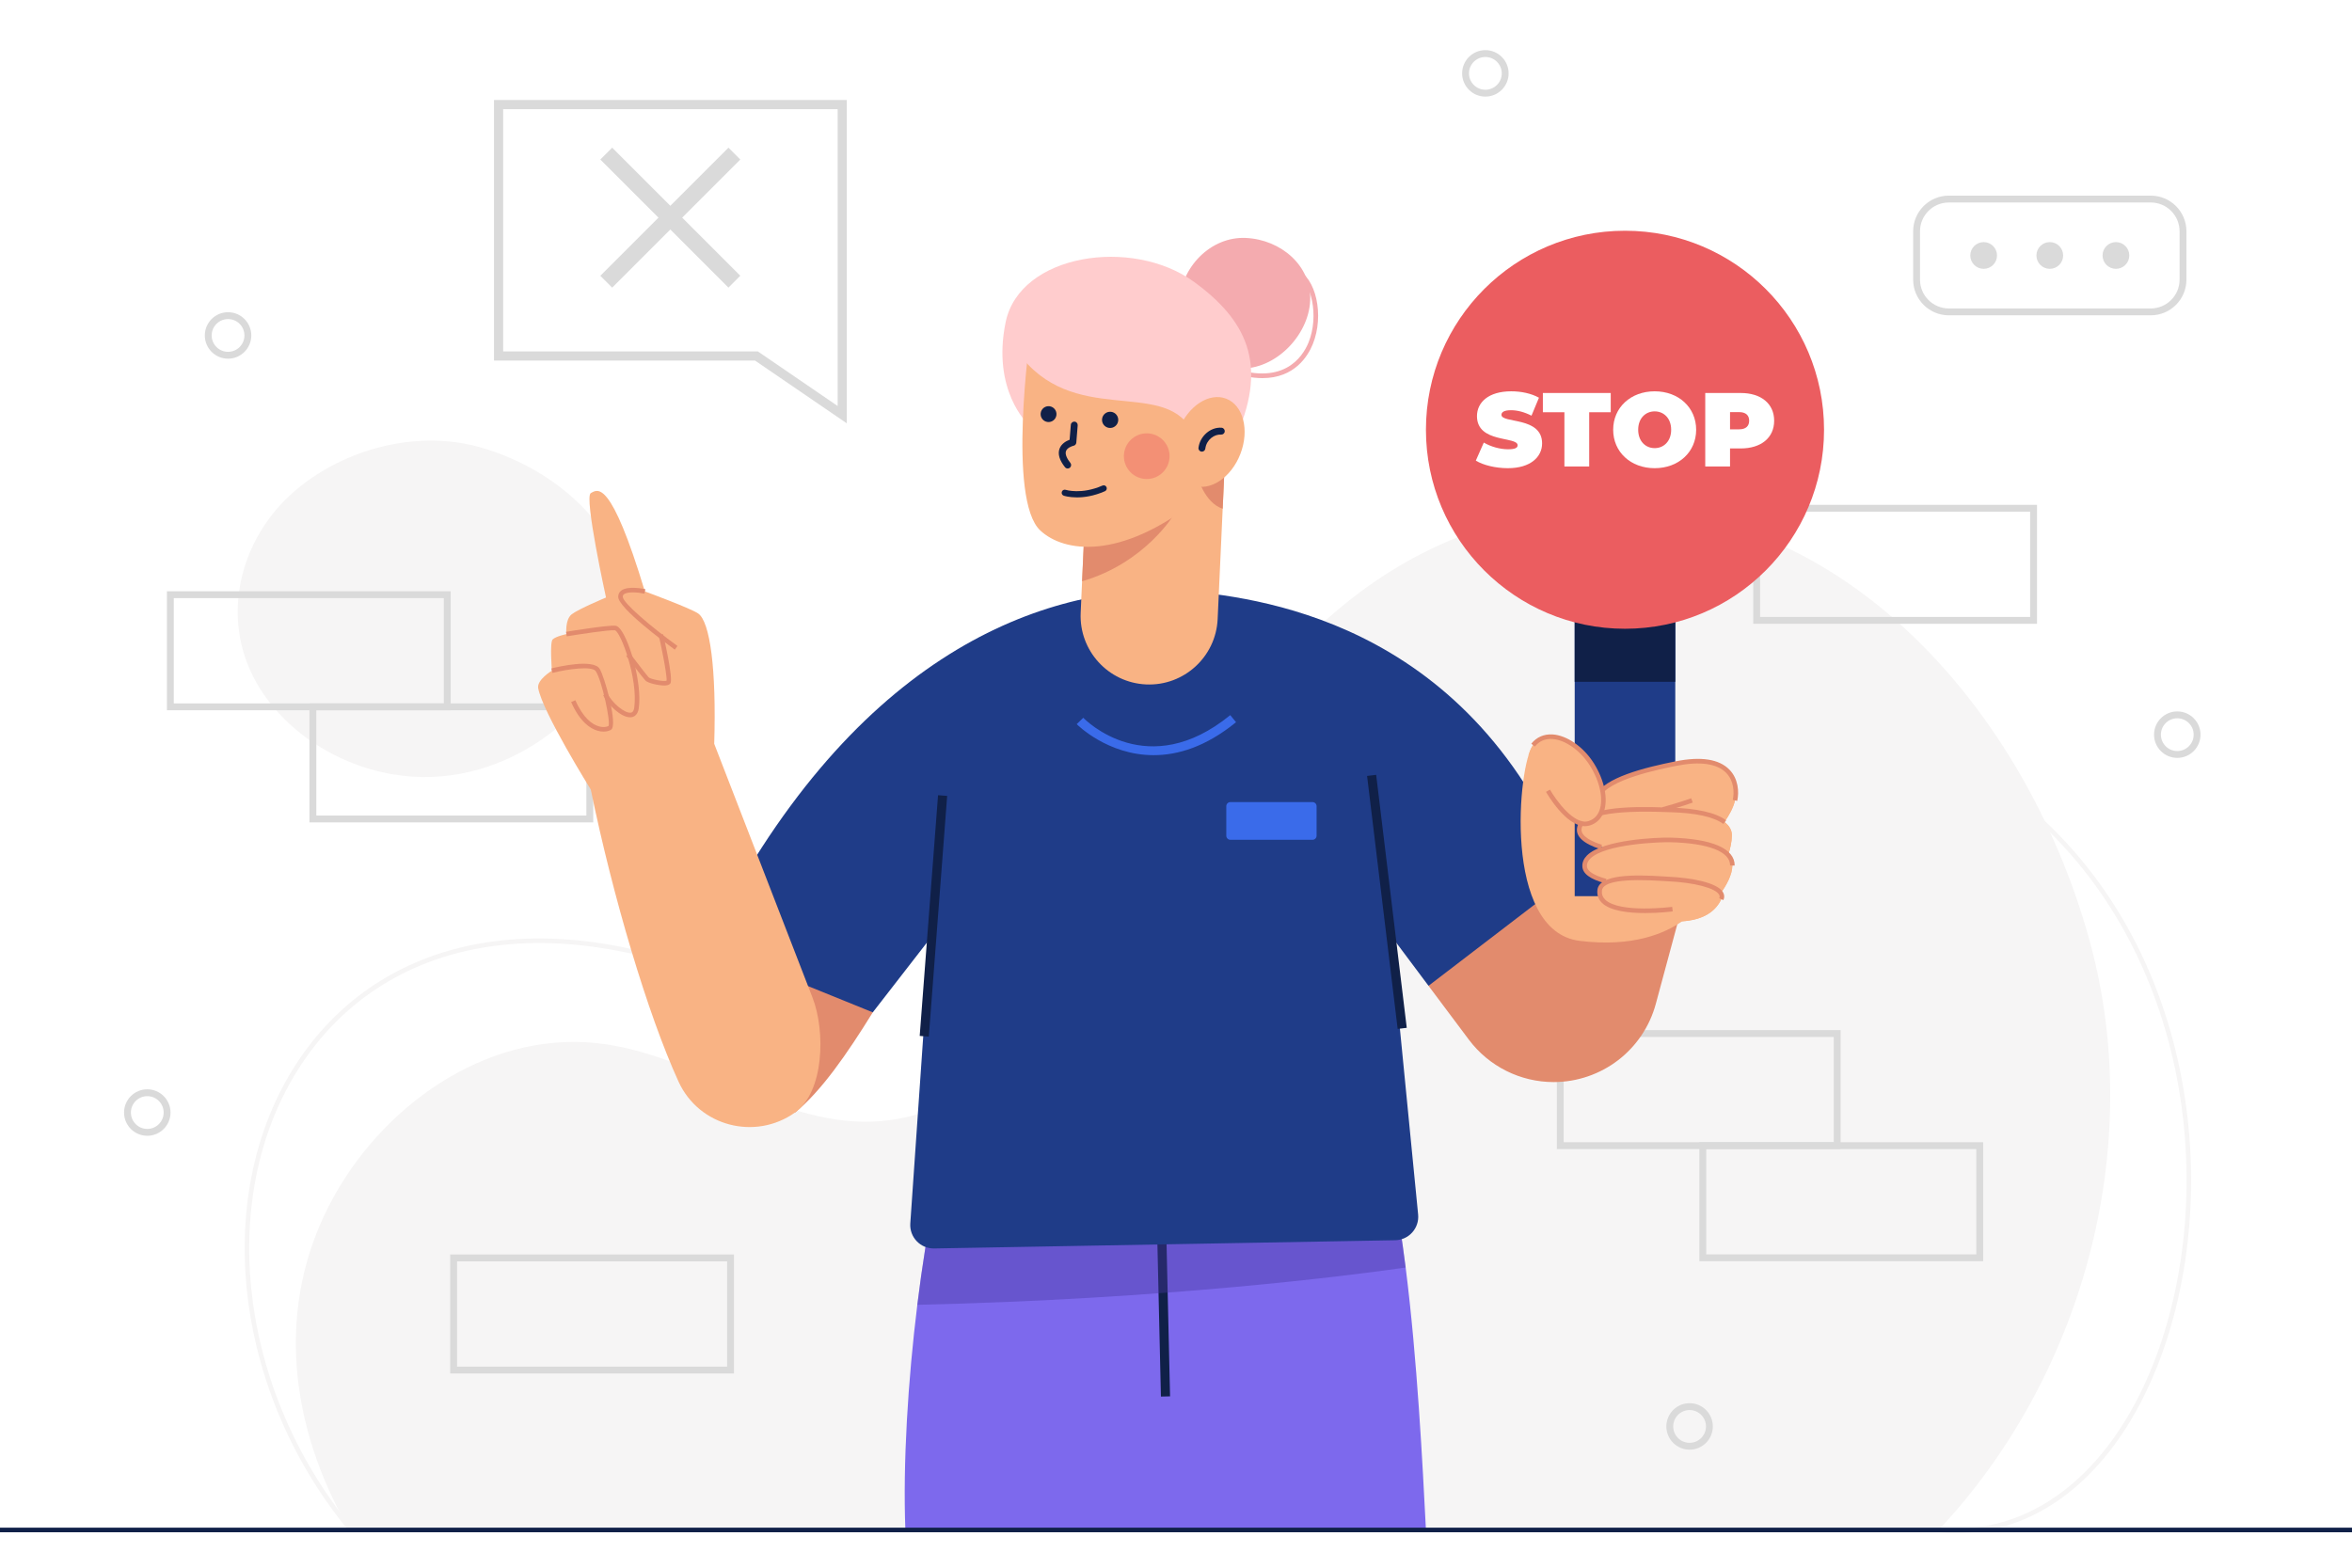 <?xml version="1.0" encoding="utf-8"?>
<!-- Generator: Adobe Illustrator 27.5.0, SVG Export Plug-In . SVG Version: 6.00 Build 0)  -->
<svg version="1.1" xmlns="http://www.w3.org/2000/svg" xmlns:xlink="http://www.w3.org/1999/xlink" x="0px" y="0px"
	 viewBox="0 0 3000 2000" style="enable-background:new 0 0 3000 2000;" xml:space="preserve">
<g id="BACKGROUND">
	<rect style="fill:#FFFFFF;" width="3000" height="2000"/>
</g>
<g id="OBJECTS">
	<g>
		<g>
			<g>
				
					<rect x="844.414" y="162.031" transform="matrix(0.707 -0.707 0.707 0.707 54.163 685.958)" style="fill:#DADADA;" width="21.383" height="231.134"/>
				
					<rect x="739.539" y="266.906" transform="matrix(0.707 -0.707 0.707 0.707 54.165 685.96)" style="fill:#DADADA;" width="231.134" height="21.383"/>
			</g>
			<path style="fill:#DADADA;" d="M1080.114,540.088l-117.019-80.067H630.1V127.613h450.014V540.088z M641.763,448.358h324.942
				l101.745,69.616V139.277H641.763V448.358z"/>
		</g>
		<g>
			<path style="fill:#F6F5F5;" d="M797.267,744.729c-14.671-79.184-93.721-149.167-187.282-174.759
				c-96.33-26.347-207.724,16.004-262.802,86.451c-43.033,55.041-55.9,125.937-32.295,188.502
				c23.592,62.527,83.768,115.225,158.616,136.698c139.256,39.952,270.379-49.675,314.822-155.216
				C799.853,799.032,802.201,771.36,797.267,744.729z"/>
			<path style="fill:#F6F5F5;" d="M2666.032,1202.731c-84.392-311.123-345.258-602.238-692.285-548.73
				c-22.911,3.533-45.578,8.634-67.808,15.234c-259.529,77.053-377.767,318.971-507.123,533.605
				c-62.03,102.924-146.832,217.524-276.587,227.545c-120.947,9.341-227.843-79.411-347.745-97.898
				c-143.626-22.145-280.345,71.187-348.427,193.614c-78.072,140.39-55.499,295.944,19.604,425.765h2027.094
				C2655.032,1757.954,2737.441,1465.988,2666.032,1202.731z"/>
			<path style="fill:#F6F5F5;" d="M445.572,1953.721c-157.568-190.75-178.227-458.958-48.055-623.887
				c56.68-71.809,136.977-116.367,232.207-128.856c107.725-14.112,230.242,12.034,364.198,77.726l-2.568,5.239
				c-132.905-65.185-254.327-91.166-360.87-77.179c-93.695,12.284-172.671,56.091-228.388,126.686
				c-128.509,162.816-107.887,427.88,47.969,616.557L445.572,1953.721z"/>
			<path style="fill:#F6F5F5;" d="M2495.299,1955.914c-7.557,0-15.16-0.381-22.837-1.15l0.581-5.797
				c115,11.447,217.26-66.586,273.465-208.894c85.784-217.198,50.111-544.999-184.964-724.689l3.542-4.636
				c237.353,181.433,273.414,512.281,186.843,731.466C2698.442,1877.641,2603.642,1955.903,2495.299,1955.914z"/>
		</g>
		<g>
			<g>
				<path style="fill:#DADADA;" d="M2529.515,1609.034h-361.96v-151.802h361.96V1609.034z M2176.302,1600.287h344.465V1465.98
					h-344.465V1600.287z"/>
				<path style="fill:#DADADA;" d="M2347.718,1465.98h-361.96v-151.802h361.96V1465.98z M1994.505,1457.233h344.465v-134.306
					h-344.465V1457.233z"/>
			</g>
			<g>
				<path style="fill:#DADADA;" d="M756.672,1049.188h-361.96V897.387h361.96V1049.188z M403.46,1040.441h344.465V906.135H403.46
					V1040.441z"/>
				<path style="fill:#DADADA;" d="M574.87,906.135h-361.96V754.33h361.96V906.135z M221.657,897.387h344.465V763.078H221.657
					V897.387z"/>
			</g>
			<path style="fill:#DADADA;" d="M936.172,1752.236h-361.96v-151.802h361.96V1752.236z M582.959,1743.489h344.465v-134.306H582.959
				V1743.489z"/>
			<path style="fill:#DADADA;" d="M2598.214,795.833h-361.96V644.029h361.96V795.833z M2245.002,787.085h344.465V652.776h-344.465
				V787.085z"/>
			<path style="fill:#DADADA;" d="M187.86,1448.986c-16.348,0-29.646-13.298-29.646-29.643c0-16.35,13.298-29.648,29.646-29.648
				c16.348,0,29.646,13.298,29.646,29.648C217.505,1435.689,204.207,1448.986,187.86,1448.986z M187.86,1398.443
				c-11.524,0-20.898,9.374-20.898,20.901c0,11.521,9.374,20.895,20.898,20.895c11.524,0,20.898-9.374,20.898-20.895
				C208.758,1407.817,199.384,1398.443,187.86,1398.443z"/>
			<path style="fill:#DADADA;" d="M290.886,457.593c-16.345,0-29.643-13.298-29.643-29.646c0-16.345,13.298-29.643,29.643-29.643
				c16.348,0,29.646,13.298,29.646,29.643C320.531,444.295,307.234,457.593,290.886,457.593z M290.886,407.052
				c-11.521,0-20.895,9.374-20.895,20.895c0,11.524,9.374,20.898,20.895,20.898c11.524,0,20.898-9.374,20.898-20.898
				C311.784,416.426,302.41,407.052,290.886,407.052z"/>
			<path style="fill:#DADADA;" d="M2155.094,1849.434c-16.345,0-29.643-13.298-29.643-29.648c0-16.345,13.298-29.643,29.643-29.643
				c16.35,0,29.648,13.298,29.648,29.643C2184.743,1836.136,2171.445,1849.434,2155.094,1849.434z M2155.094,1798.89
				c-11.521,0-20.895,9.374-20.895,20.895c0,11.527,9.374,20.901,20.895,20.901c11.527,0,20.901-9.374,20.901-20.901
				C2175.995,1808.264,2166.621,1798.89,2155.094,1798.89z"/>
			<path style="fill:#DADADA;" d="M2777.147,966.895c-16.345,0-29.643-13.298-29.643-29.643c0-16.345,13.298-29.643,29.643-29.643
				c16.345,0,29.643,13.298,29.643,29.643C2806.79,953.597,2793.492,966.895,2777.147,966.895z M2777.147,916.357
				c-11.521,0-20.895,9.374-20.895,20.895c0,11.521,9.374,20.895,20.895,20.895c11.521,0,20.895-9.374,20.895-20.895
				C2798.042,925.731,2788.668,916.357,2777.147,916.357z"/>
			<path style="fill:#DADADA;" d="M1894.614,123.239c-16.351,0-29.648-13.298-29.648-29.643c0-16.348,13.298-29.646,29.648-29.646
				c16.345,0,29.643,13.298,29.643,29.646C1924.257,109.941,1910.959,123.239,1894.614,123.239z M1894.614,72.699
				c-11.527,0-20.901,9.374-20.901,20.898c0,11.521,9.374,20.895,20.901,20.895c11.521,0,20.895-9.374,20.895-20.895
				C1915.509,82.073,1906.135,72.699,1894.614,72.699z"/>
		</g>
		<g>
			<path style="fill:#DADADA;" d="M2743.347,402.26h-257.633c-25.069,0-45.463-20.397-45.463-45.466V295.05
				c0-25.07,20.394-45.466,45.463-45.466h257.633c25.07,0,45.464,20.397,45.464,45.466v61.743
				C2788.811,381.863,2768.417,402.26,2743.347,402.26z M2485.714,258.332c-20.246,0-36.716,16.473-36.716,36.719v61.743
				c0,20.246,16.47,36.719,36.716,36.719h257.633c20.246,0,36.716-16.473,36.716-36.719V295.05c0-20.246-16.47-36.719-36.716-36.719
				H2485.714z"/>
			<g>
				<circle style="fill:#DADADA;" cx="2530.175" cy="325.921" r="17.051"/>
				<circle style="fill:#DADADA;" cx="2614.531" cy="325.921" r="17.051"/>
				<circle style="fill:#DADADA;" cx="2698.886" cy="325.921" r="17.051"/>
			</g>
		</g>
		<g>
			<g>
				<path style="fill:#7D69ED;" d="M1818.819,1951.973h-664c-3.266-84.619,3.266-191.047,15.221-287.329
					c12.072-98.381,29.742-186.265,48.17-229.77l112.669-4.957l415.102-18.37c1.925,4.024,3.849,8.281,5.657,12.83
					c18.311,45.313,31.549,115.643,41.288,192.681C1807.797,1734.624,1814.504,1867.879,1818.819,1951.973z"/>
				
					<rect x="1476.673" y="1444.568" transform="matrix(1 -0.023 0.023 1 -36.874 34.691)" style="fill:#102048;" width="11.661" height="336.388"/>
				<path style="opacity:0.4;fill:#4737A0;" d="M1792.926,1617.057c-70.214,10.089-303.366,40.297-622.887,47.587
					c12.072-98.381,29.742-186.265,48.17-229.77l112.669-4.957l420.759-5.54C1769.949,1469.689,1783.187,1540.02,1792.926,1617.057z
					"/>
			</g>
			<g>
				<path style="fill:#E28B6D;" d="M1113.238,1291.53c-32.725,52.89-65.624,100.512-99.198,127.832l-77.776-180.803l141.905-58.317
					L1113.238,1291.53z"/>
				<path style="fill:#E28B6D;" d="M1822.085,1257.647l51.436,68.698c25.543,34.057,65.607,54.119,108.12,54.119
					c30.5,0,59.192-10.264,82.169-27.818c22.977-17.612,40.297-42.63,48.229-72.08l33.357-123.633l-143.869-58.337l-130.242,33.047
					L1822.085,1257.647z"/>
				<path style="fill:#1F3C88;" d="M1987.939,1079.138l-3.907,54.469l-161.947,124.041l-133.546-178.51l-412.07,1.983
					l-163.23,210.409l-211.983-86.018c180.784-363.492,417.96-456.799,598.743-452.951
					C1575.811,760.376,1847.978,775.888,1987.939,1079.138z"/>
				<path style="fill:#1F3C88;" d="M1196.749,1045.139l-35.654,515.609c-1.211,17.513,12.841,32.304,30.393,31.99l588.091-10.502
					c17.469-0.312,30.958-15.458,29.253-32.846l-55.154-562.569L1196.749,1045.139z"/>
				
					<rect x="1036.905" y="1162.745" transform="matrix(0.076 -0.997 0.997 0.076 -64.978 2267.022)" style="fill:#102048;" width="308.024" height="11.663"/>
				
					<rect x="1762.425" y="988.571" transform="matrix(0.993 -0.12 0.12 0.993 -124.983 219.757)" style="fill:#102048;" width="11.667" height="325.02"/>
				<path style="fill:#3A6BEA;" d="M1471.515,963.415c-58.875,0-97.593-39.005-98.174-39.603l8.38-8.115
					c3.306,3.406,82.293,82.43,187.49-3.372l7.369,9.032C1537.837,952.971,1501.972,963.415,1471.515,963.415z"/>
				<path style="fill:#3A6BEA;" d="M1674.104,1071.382h-104.735c-2.883,0-5.221-2.337-5.221-5.221v-37.67
					c0-2.883,2.337-5.221,5.221-5.221h104.735c2.883,0,5.221,2.337,5.221,5.221v37.67
					C1679.324,1069.045,1676.987,1071.382,1674.104,1071.382z"/>
			</g>
			<g>
				<path style="fill:#F9B384;" d="M2137.966,974.111c-23.941,4.788-74.98,15.465-94.117,34.039
					c-2.092-10.766-6.663-22.252-13.379-32.919c-19.036-30.233-55.987-48.149-75.023-24.634
					c-19.036,23.514-39.597,237.335,59.347,249.703c68.537,8.567,109.728-10.17,130.607-24.881
					c20.501-1.272,40.837-8.346,50.136-28.298c1.286-2.759,0.943-5.351-0.66-7.762c6.593-9.217,14.631-22.906,14.785-35.145
					c0.064-5.111-1.806-9.597-5.329-13.49c2.48-7.643,4.588-16.495,4.693-24.823c0.086-6.845-3.307-12.565-9.518-17.232
					c5.457-7.746,11.309-17.758,13.48-27.528C2217.468,1000.985,2210.75,959.555,2137.966,974.111z"/>
				<g>
					<rect x="2008.542" y="659.273" style="fill:#1F3C88;" width="128.298" height="484.033"/>
					<rect x="2008.542" y="659.273" style="fill:#102048;" width="128.298" height="210.538"/>
					<circle style="fill:#EB5D60;" cx="2072.691" cy="548.26" r="253.891"/>
					<g>
						<path style="fill:#FFFFFF;" d="M1882.421,587.65l10.179-23.042c8.848,5.226,20.631,8.575,30.952,8.575
							c8.979,0,12.197-1.877,12.197-5.095c0-11.788-51.855-2.275-51.855-37.247c0-17.418,14.598-31.622,43.673-31.622
							c12.601,0,25.595,2.678,35.381,8.177l-9.514,22.911c-9.252-4.691-17.958-6.972-26.129-6.972
							c-9.252,0-12.197,2.684-12.197,5.897c0,11.254,51.855,1.877,51.855,36.445c0,17.15-14.609,31.622-43.683,31.622
							C1907.612,597.3,1891.793,593.416,1882.421,587.65z"/>
						<path style="fill:#FFFFFF;" d="M1995.415,525.883h-27.471v-24.52h86.56v24.52h-27.471v69.273h-31.617V525.883z"/>
						<path style="fill:#FFFFFF;" d="M2057.624,548.26c0-28.404,22.376-49.04,52.924-49.04c30.548,0,52.924,20.636,52.924,49.04
							s-22.376,49.04-52.924,49.04C2080,597.3,2057.624,576.664,2057.624,548.26z M2131.583,548.26
							c0-14.603-9.372-23.445-21.034-23.445c-11.652,0-21.034,8.842-21.034,23.445s9.383,23.451,21.034,23.451
							C2122.211,571.711,2131.583,562.863,2131.583,548.26z"/>
						<path style="fill:#FFFFFF;" d="M2262.96,536.739c0,21.705-16.616,35.37-42.745,35.37h-13.539v23.047h-31.617v-93.793h45.156
							C2246.344,501.363,2262.96,515.033,2262.96,536.739z M2231.071,536.739c0-6.835-4.157-10.986-12.863-10.986h-11.532v21.973
							h11.532C2226.914,547.725,2231.071,543.568,2231.071,536.739z"/>
					</g>
				</g>
				<path style="fill:#F9B384;" d="M2137.966,974.111c-33.232,6.646-118.693,24.634-98.538,59.346
					c0.853,1.469,2.036,2.704,3.455,3.768c-15.274,3.519-26.832,9.49-28.445,19.5c-1.851,11.49,12.841,19.629,32.987,25.371
					c-15.3,5.01-26.435,12.287-26.227,22.803c0.187,9.464,13.128,15.802,30.593,20.061c-6.179,2.417-10.451,5.889-11.405,10.836
					c-5.004,25.942,45.325,31.308,62.186,35.428c25.278,6.176,76.475,11.277,92.965-24.103c1.286-2.759,0.943-5.351-0.66-7.762
					c6.593-9.217,14.631-22.906,14.785-35.145c0.064-5.111-1.806-9.597-5.329-13.49c2.48-7.643,4.588-16.495,4.693-24.823
					c0.086-6.845-3.307-12.565-9.518-17.232c5.457-7.746,11.309-17.758,13.48-27.528
					C2217.468,1000.985,2210.75,959.555,2137.966,974.111z"/>
				<path style="fill:#E28B6D;" d="M2036.905,1034.922c-3.964-6.823-4.505-13.537-1.612-19.95
					c10.354-22.957,63.226-35.947,102.101-43.721c32.228-6.452,55.265-2.876,68.466,10.604c11.322,11.567,12.58,28.202,9.978,39.917
					l-5.695-1.264c2.272-10.223,1.241-24.671-8.452-34.569c-11.566-11.817-33.401-14.91-63.158-8.97
					c-21.664,4.334-87.607,17.524-97.926,40.401c-2.101,4.664-1.663,9.448,1.344,14.625L2036.905,1034.922z"/>
				<path style="fill:#E28B6D;" d="M2121.983,1035.384l-1.515-5.627c20.246-5.456,36.505-11.299,36.665-11.362l1.982,5.49
					C2158.95,1023.942,2142.463,1029.871,2121.983,1035.384z"/>
				<path style="fill:#E28B6D;" d="M2041.552,1083.37c-21.675-6.959-31.767-16.083-29.996-27.109
					c4.351-26.995,66.512-27.849,112.916-26.106c2.193,0.08,3.992,0.148,5.313,0.177c34.279,0.82,59.132,6.435,71.883,16.248
					l-3.554,4.624c-11.766-9.055-35.44-14.255-68.466-15.041c-1.344-0.034-3.166-0.103-5.393-0.182
					c-68.255-2.517-104.259,4.602-106.942,21.203c-1.549,9.647,13.298,16.55,26.026,20.639L2041.552,1083.37z"/>
				<path style="fill:#E28B6D;" d="M2047.492,1126.88c-19.466-5.268-29.022-12.438-29.21-21.926
					c-0.097-5.006,1.925-9.613,6.014-13.685c20.297-20.212,90.044-23.059,106.127-22.626c53.254,1.27,82.43,13.919,82.157,35.605
					l-5.832-0.068c0.222-17.712-27.649-28.538-76.462-29.705c-13.042-0.285-82.937,2.073-101.873,20.929
					c-2.961,2.944-4.368,6.031-4.3,9.437c0.125,6.361,8.736,12.039,24.904,16.413L2047.492,1126.88z"/>
				<path style="fill:#E28B6D;" d="M2098.571,1164.866c-20.548,0-44.501-2.511-55.23-12.985c-4.562-4.448-6.532-9.966-5.855-16.396
					c2.13-20.195,46.454-19.876,84.822-17.347c2.397,0.159,4.357,0.291,5.763,0.359c28.686,1.333,62.03,7.216,69.588,19.711
					c1.942,3.206,2.124,6.714,0.524,10.143l-5.285-2.46c0.78-1.68,0.712-3.115-0.228-4.664
					c-5.086-8.411-31.761-15.365-64.872-16.909c-1.429-0.063-3.428-0.194-5.872-0.359c-50.977-3.349-77.436,0.718-78.643,12.142
					c-0.484,4.624,0.86,8.423,4.129,11.607c18.218,17.774,84.759,9.323,85.437,9.232l0.752,5.786
					C2132.263,1162.896,2116.749,1164.866,2098.571,1164.866z"/>
				<path style="fill:#F9B384;" d="M2027.129,1050.271c-24.668,7.814-52.661-41.464-52.661-41.464l-24.785-45.487
					c1.866-5.948,3.849-10.322,5.773-12.713c19.011-23.502,55.985-5.599,74.996,24.61
					C2049.522,1005.484,2051.738,1042.398,2027.129,1050.271z"/>
				<path style="fill:#E28B6D;" d="M2021.699,1054.018c-24.597,0.006-48.67-41.842-49.763-43.772l5.068-2.882
					c7.472,13.138,30.993,45.942,49.239,40.127c6.703-2.141,11.39-6.754,13.919-13.702c5.291-14.505,0.507-36.887-12.176-57.019
					c-12.176-19.346-31.494-33.003-48.078-33.988c-9.101-0.57-16.567,2.711-22.188,9.659l-4.533-3.668
					c6.777-8.377,16.123-12.438,27.063-11.811c18.378,1.088,39.541,15.838,52.668,36.699c13.611,21.601,18.606,45.987,12.728,62.127
					c-3.138,8.605-9.237,14.574-17.632,17.262C2025.913,1053.71,2023.806,1054.018,2021.699,1054.018z"/>
			</g>
			<g>
				<path style="fill:#F4ABAF;" d="M1671.143,383.655c-2.03,44.669-44.992,88.381-89.661,86.351
					c-44.669-2.03-79.235-39.888-77.205-84.557c2.03-44.669,40.1-83.915,84.77-81.884
					C1633.715,305.595,1673.173,338.986,1671.143,383.655z"/>
				<path style="fill:#F4ABAF;" d="M1610.266,482.403c-13.452,0-29.489-3.027-48.567-10.533l2.13-5.427
					c72.538,28.541,97.767-11.185,105.244-29.589c13.6-33.495,4.288-78.839-18.11-88.213l2.255-5.382
					c25.463,10.661,36.192,59.001,21.26,95.788C1668.356,454.124,1651.379,482.403,1610.266,482.403z"/>
				<path style="fill:#F9B384;" d="M1562.923,574.111l-3.382,74.937l-6.415,140.72c-2.216,48.229-43.096,85.61-91.325,83.394
					c-48.229-2.216-85.551-43.097-83.394-91.325l1.808-40.239l5.948-130.981l2.041-44.438L1562.923,574.111z"/>
				<path style="fill:#E28B6D;" d="M1562.923,574.111l-3.382,74.937c-23.269-7.523-32.308-41.288-32.308-41.288L1562.923,574.111z"
					/>
				<path style="fill:#E28B6D;" d="M1498.074,655.405c0,0-36.565,62.458-117.859,86.193l5.948-130.981l82.752,21.461
					L1498.074,655.405z"/>
				<path style="fill:#FFCCCD;" d="M1311.007,540.771c0,0-46.275-42.962-28.258-129.89c18.017-86.928,161.229-108.772,240.121-51.38
					c66.784,48.583,93.734,104.063,55.512,193.422L1311.007,540.771z"/>
				<path style="fill:#F9B384;" d="M1314.166,427.045c0,0-29.653,210.316,12.763,249.753c30.255,28.131,101.421,38.1,198.648-37.859
					l17.196-172.032l-122.568-73.892L1314.166,427.045z"/>
				<path style="fill:#FFCCCD;" d="M1519.282,547.631c-37.215-64.826-151.781-2.004-221.245-98.594l15.825-59.515l121.474-19.932
					l73.711,28.803l64.049,64.534l-1.306,72.951L1519.282,547.631z"/>
				
					<ellipse transform="matrix(0.36 -0.933 0.933 0.36 461.144 1800.17)" style="fill:#F9B384;" cx="1542.723" cy="563.955" rx="59.186" ry="42.276"/>
				<g>
					<path style="fill:#102048;" d="M1533.053,576.195c-0.182,0-0.365-0.011-0.552-0.034c-2.409-0.302-4.118-2.5-3.816-4.909
						c1.874-14.924,15.399-26.636,29.443-25.579c2.42,0.182,4.237,2.292,4.055,4.716c-0.188,2.426-2.312,4.22-4.715,4.055
						c-8.463-0.663-18.611,6.401-20.058,17.902C1537.13,574.569,1535.234,576.195,1533.053,576.195z"/>
					<path style="fill:#102048;" d="M1347.477,529.575c-0.696,5.544-5.754,9.474-11.298,8.778
						c-5.544-0.696-9.474-5.754-8.778-11.298c0.696-5.544,5.754-9.474,11.298-8.778
						C1344.243,518.973,1348.173,524.031,1347.477,529.575z"/>
					<path style="fill:#102048;" d="M1426.251,536.929c-0.712,5.671-5.886,9.691-11.556,8.979
						c-5.671-0.712-9.691-5.886-8.979-11.556c0.712-5.671,5.886-9.691,11.556-8.979
						C1422.943,526.084,1426.963,531.258,1426.251,536.929z"/>
					<path style="fill:#102048;" d="M1361.851,597.697c-1.293,0-2.574-0.57-3.443-1.66c-7.076-8.89-9.425-16.817-6.979-23.558
						c2.423-6.686,8.907-10,12.885-11.453l1.541-19.11c0.197-2.423,2.383-4.186,4.735-4.029c2.42,0.197,4.226,2.315,4.029,4.736
						l-1.783,22.097c-0.157,1.948-1.58,3.559-3.497,3.952c-2.158,0.464-8.141,2.603-9.656,6.831
						c-1.635,4.57,2.144,10.712,5.604,15.061c1.512,1.899,1.199,4.664-0.703,6.176
						C1363.776,597.383,1362.811,597.697,1361.851,597.697z"/>
					<path style="fill:#102048;" d="M1373.671,634.569c-10.109,0-16.35-2.016-16.829-2.178c-2.064-0.692-3.175-2.922-2.483-4.983
						c0.689-2.062,2.91-3.167,4.972-2.489l0,0c0.202,0.063,20.089,6.344,46.865-5.453c2.005-0.88,4.314,0.023,5.191,2.013
						c0.877,1.99-0.026,4.314-2.013,5.191C1395.224,632.906,1382.851,634.569,1373.671,634.569z"/>
					
						<ellipse transform="matrix(0.885 -0.465 0.465 0.885 -103.219 746.637)" style="opacity:0.4;fill:#EB5D60;" cx="1463.186" cy="582.732" rx="29.146" ry="29.146"/>
				</g>
			</g>
			<g>
				<path style="fill:#F9B384;" d="M910.994,948.916l125.495,324.062c16.511,42.637,14.805,119.881-22.467,146.364l0,0
					c-50.896,36.163-122.466,17.489-148.463-39.277c-39.53-86.317-83.939-236.334-112.021-372.831c0,0-61.498-98.654-67.065-129.27
					c-1.944-10.691,17.495-22.355,17.495-22.355s-2.916-35.962,0.972-39.85c3.888-3.888,17.495-6.804,17.495-6.804
					s-1.944-18.467,6.804-25.271c8.748-6.804,43.738-21.383,43.738-21.383s-28.187-128.298-19.439-133.158
					c8.748-4.86,25.271-19.439,69.009,125.382c0,0,58.317,21.383,68.037,28.187C905.543,793.184,913.91,852.692,910.994,948.916z"/>
				<path style="fill:#E28B6D;" d="M860.681,828.81c-12.048-8.751-72.153-53.118-72.153-67.481c0-3.127,1.259-5.792,3.642-7.711
					c8.283-6.663,28.706-2.446,31.001-1.942l-1.244,5.695c-7.648-1.669-21.487-2.93-26.103,0.792
					c-1.011,0.817-1.464,1.794-1.464,3.167c0,7.586,35.463,37.866,69.75,62.759L860.681,828.81z"/>
				<path style="fill:#E28B6D;" d="M847.335,874.541c-7.441,0.003-20.798-3.044-23.933-6.179
					c-2.97-2.97-22.362-28.501-24.563-31.402l4.647-3.525c8.548,11.268,22.003,28.768,24.039,30.805
					c2.603,2.269,19.067,5.641,22.678,4.183c1.039-7.119-8.642-53.377-10.012-57.577l5.536-1.842
					c0.174,0.524,13.577,57.21,9.283,62.933c-1.13,1.506-3.141,2.344-6.145,2.557C848.391,874.527,847.876,874.541,847.335,874.541z
					"/>
				<path style="fill:#E28B6D;" d="M803.682,915.104c-11.866,0-28.316-16.123-34.287-28.062l5.217-2.608
					c6.418,12.834,22.467,25.904,30.07,24.765c0.863-0.148,3.497-0.581,4.283-6.358c5.032-36.901-17.185-96.765-24.665-98.769
					c-7.549-0.715-46.89,5.348-61.387,7.76l-0.957-5.752c2.156-0.359,53.01-8.762,62.976-7.802c2.082,0.208,4.157,1.663,6.353,4.445
					c11.954,15.16,27.866,68.597,23.461,100.905c-1.193,8.739-6.222,10.846-9.112,11.325
					C805.001,915.053,804.349,915.104,803.682,915.104z"/>
				<path style="fill:#E28B6D;" d="M769.848,933.363c-2.338,0-4.943-0.33-7.745-1.15c-9.18-2.688-22.464-11.208-33.592-36.554
					l5.342-2.346c10.223,23.29,21.897,30.967,29.888,33.302c6.424,1.879,10.971,0.473,12.478-0.535
					c2.728-5.063-8.278-57.702-16.359-69.824c-4.573-6.857-35.025-2.85-55.185,2.181l-1.412-5.655
					c8.773-2.195,52.958-12.492,61.45,0.239c6.208,9.311,23.802,71.869,14.742,77.911
					C777.479,932.246,774.116,933.363,769.848,933.363z"/>
			</g>
		</g>
		<rect y="1948.949" style="fill:#102048;" width="3000" height="5.832"/>
	</g>
</g>
</svg>
